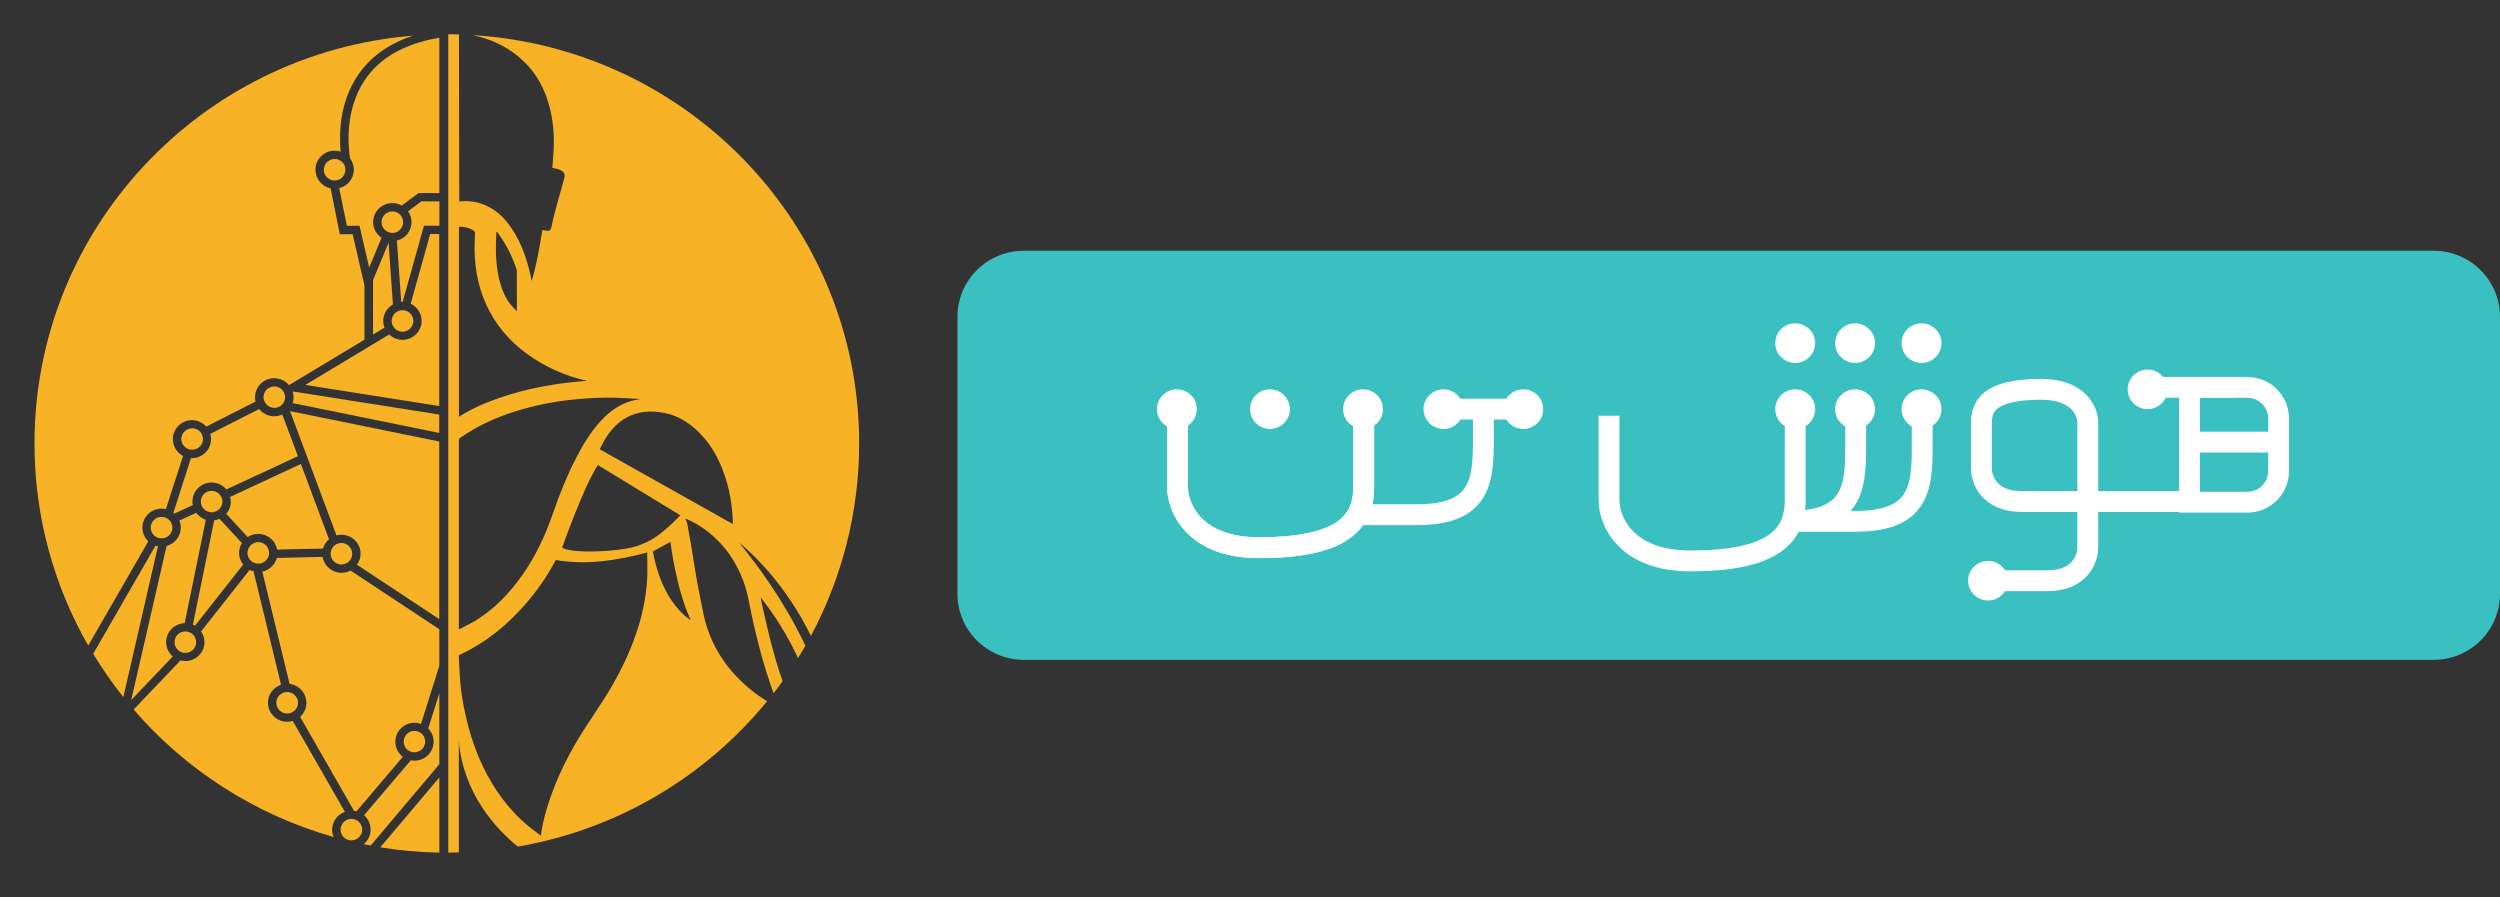 <svg width="156" height="56" viewBox="0 0 156 56" fill="none" xmlns="http://www.w3.org/2000/svg">
<rect x="0" y="0" width="156" height="56" fill="#333333" stroke="none"/>
<path d="M22.377 51.271C22.259 51.165 22.101 51.098 21.926 51.098C21.875 51.098 21.83 51.103 21.785 51.114C21.481 51.182 21.25 51.45 21.25 51.769C21.25 52.138 21.554 52.44 21.926 52.44C22.298 52.44 22.602 52.138 22.602 51.769C22.602 51.573 22.512 51.394 22.377 51.271Z" fill="#F8B226"/>
<path d="M45.733 32.621C45.733 32.644 45.733 32.661 45.728 32.7C42.955 31.145 40.2 29.59 37.422 28.035C37.518 27.857 37.602 27.672 37.703 27.499C37.996 26.984 38.363 26.537 38.859 26.201C39.541 25.743 40.301 25.614 41.107 25.709C42.133 25.826 42.967 26.313 43.671 27.034C44.161 27.532 44.544 28.108 44.843 28.735C45.429 29.965 45.694 31.268 45.733 32.621ZM39.941 24.909C38.904 25.038 38.109 25.569 37.433 26.324C36.853 26.973 36.402 27.711 36.002 28.477C35.388 29.646 34.908 30.865 34.475 32.113C34.013 33.449 33.415 34.713 32.598 35.876C31.804 37.006 30.863 37.99 29.679 38.723C29.381 38.907 29.054 39.053 28.744 39.221C28.71 39.237 28.676 39.243 28.631 39.26V39.154C28.631 35.261 28.631 31.374 28.631 27.482C28.631 27.404 28.654 27.364 28.715 27.32C29.78 26.576 30.953 26.045 32.187 25.659C33.325 25.306 34.492 25.066 35.675 24.943C36.588 24.848 37.506 24.792 38.425 24.82C38.904 24.837 39.383 24.87 39.867 24.892C39.896 24.898 39.918 24.904 39.941 24.909ZM36.593 23.763C36.475 23.774 36.357 23.785 36.238 23.796C34.514 23.942 32.829 24.255 31.189 24.82C30.31 25.122 29.459 25.485 28.67 25.983C28.665 25.989 28.654 25.989 28.637 26V14.149C28.98 14.138 29.296 14.216 29.578 14.406C29.611 14.429 29.64 14.496 29.64 14.546C29.634 14.887 29.606 15.234 29.611 15.575C29.634 16.918 29.899 18.204 30.536 19.406C31.195 20.648 32.142 21.621 33.319 22.381C34.306 23.013 35.365 23.472 36.514 23.735C36.543 23.735 36.565 23.746 36.593 23.763ZM32.254 19.339C32.254 19.356 32.254 19.367 32.249 19.384C32.243 19.389 32.232 19.395 32.226 19.401C32.091 19.255 31.95 19.115 31.826 18.959C31.477 18.5 31.279 17.974 31.15 17.421C30.975 16.688 30.924 15.939 30.947 15.189C30.953 14.954 30.97 14.72 30.975 14.479C30.986 14.473 31.003 14.468 31.015 14.462C31.161 14.675 31.319 14.887 31.454 15.105C31.781 15.637 32.029 16.207 32.232 16.794C32.243 16.828 32.249 16.862 32.249 16.89C32.254 17.712 32.254 18.528 32.254 19.339ZM28.631 40.954C28.625 40.898 28.648 40.876 28.699 40.854C30.271 40.121 31.584 39.064 32.722 37.772C33.477 36.917 34.136 35.988 34.66 34.976C34.666 34.965 34.672 34.959 34.677 34.948C36.616 35.267 38.498 34.981 40.386 34.473C40.391 34.914 40.403 35.351 40.397 35.787C40.386 36.318 40.33 36.844 40.245 37.37C40.127 38.102 39.941 38.824 39.698 39.528C39.214 40.954 38.526 42.291 37.726 43.566C37.298 44.243 36.841 44.897 36.413 45.574C35.511 46.983 34.768 48.471 34.243 50.065C34.041 50.674 33.877 51.295 33.781 51.933C33.77 52 33.765 52.072 33.759 52.14H33.742C33.657 52.072 33.567 52.011 33.483 51.944C32.13 50.971 31.116 49.712 30.35 48.253C29.724 47.062 29.302 45.798 29.02 44.483C28.879 43.835 28.772 43.186 28.715 42.526C28.67 42 28.659 41.474 28.631 40.954ZM40.093 33.936C39.242 34.417 35.686 34.601 35.078 34.171C35.078 34.171 36.424 30.34 37.309 29.02C39.028 30.066 40.735 31.106 42.454 32.157C41.434 33.203 40.718 33.723 40.093 33.936ZM40.741 34.411L41.834 33.807C41.834 33.807 42.195 36.822 43.108 38.695C43.108 38.695 41.327 37.727 40.741 34.411ZM53.611 27.672C53.611 14.11 42.955 3.02 29.505 2.192C30.772 2.461 31.899 3.02 32.818 3.965C33.533 4.698 33.99 5.581 34.261 6.56C34.497 7.404 34.582 8.271 34.553 9.144C34.542 9.574 34.497 10.011 34.469 10.441C34.469 10.452 34.469 10.464 34.469 10.475C34.593 10.503 34.711 10.525 34.835 10.559C34.903 10.575 34.965 10.609 35.027 10.643C35.213 10.749 35.269 10.9 35.213 11.095C35.01 11.823 34.813 12.55 34.615 13.277C34.536 13.562 34.48 13.853 34.413 14.143C34.407 14.16 34.407 14.171 34.401 14.188C34.339 14.401 34.289 14.429 34.069 14.39C33.996 14.378 33.922 14.367 33.843 14.35C33.669 15.419 33.494 16.487 33.178 17.533C33.15 17.387 33.122 17.242 33.088 17.102C32.857 16.101 32.519 15.139 31.945 14.278C31.595 13.752 31.178 13.299 30.626 12.98C30.045 12.639 29.414 12.505 28.744 12.561C28.721 12.561 28.693 12.561 28.659 12.561C28.654 9.088 28.648 5.62 28.637 2.147C28.389 2.142 28.225 2.136 27.972 2.136V53.202C28.22 53.202 28.383 53.197 28.631 53.191V46.212C28.896 49.561 31.02 51.776 32.311 52.828C38.56 51.754 44.032 48.443 47.869 43.756C47.131 43.309 46.472 42.766 45.88 42.129C45.322 41.531 44.866 40.865 44.511 40.132C44.218 39.528 44.009 38.896 43.88 38.236C43.761 37.616 43.626 37.001 43.513 36.38C43.378 35.619 43.26 34.853 43.136 34.092C43.057 33.628 42.972 33.158 42.888 32.694C42.865 32.588 42.82 32.487 42.775 32.364C43.203 32.532 43.575 32.745 43.925 32.996C44.792 33.611 45.469 34.389 45.97 35.328C46.291 35.932 46.522 36.564 46.669 37.23C46.776 37.733 46.866 38.236 46.979 38.734C47.092 39.249 47.221 39.763 47.351 40.272C47.604 41.284 47.92 42.274 48.269 43.259C48.461 43.013 48.653 42.755 48.833 42.504C48.748 42.263 48.664 42.023 48.585 41.776C48.433 41.301 48.303 40.82 48.173 40.339C48.055 39.903 47.948 39.461 47.847 39.025C47.751 38.617 47.655 38.209 47.565 37.8C47.525 37.627 47.492 37.453 47.464 37.275C48.399 38.46 49.177 39.718 49.796 41.066C49.954 40.809 50.106 40.552 50.258 40.294C50.061 39.881 49.853 39.472 49.639 39.07C48.985 37.845 48.236 36.676 47.424 35.552C47.035 35.01 46.618 34.489 46.212 33.958C46.196 33.941 46.184 33.919 46.184 33.891C46.353 34.048 46.528 34.199 46.697 34.361C47.875 35.462 48.872 36.704 49.718 38.074C50.039 38.594 50.332 39.131 50.602 39.679C52.518 36.083 53.611 32.006 53.611 27.672Z" fill="#F8B226"/>
<path d="M23.73 52.873C24.93 53.069 26.164 53.181 27.415 53.203V48.511L23.73 52.873Z" fill="#F8B226"/>
<path d="M21.548 10.665C21.554 10.642 21.554 10.614 21.554 10.586C21.554 10.396 21.475 10.223 21.345 10.105C21.227 9.988 21.058 9.921 20.883 9.921C20.511 9.921 20.207 10.223 20.207 10.592C20.207 10.821 20.325 11.028 20.506 11.151C20.613 11.224 20.742 11.263 20.878 11.263C20.94 11.263 21.002 11.252 21.058 11.241C21.323 11.162 21.52 10.939 21.548 10.665Z" fill="#F8B226"/>
<path d="M11.591 27.934C11.703 28.018 11.838 28.063 11.991 28.063C12.03 28.063 12.064 28.057 12.103 28.052C12.425 28.001 12.667 27.722 12.667 27.392C12.667 27.364 12.667 27.336 12.661 27.308C12.639 27.123 12.537 26.966 12.396 26.86C12.284 26.776 12.143 26.726 11.991 26.726C11.619 26.726 11.315 27.028 11.315 27.397C11.315 27.615 11.421 27.811 11.591 27.934Z" fill="#F8B226"/>
<path d="M25.154 13.858C25.154 13.724 25.115 13.601 25.047 13.494C24.946 13.338 24.771 13.226 24.58 13.198C24.546 13.192 24.518 13.192 24.484 13.192C24.112 13.192 23.808 13.494 23.808 13.864C23.808 14.054 23.887 14.222 24.016 14.345C24.073 14.395 24.134 14.44 24.202 14.473C24.287 14.512 24.382 14.535 24.484 14.535C24.489 14.535 24.495 14.535 24.506 14.535C24.585 14.535 24.659 14.518 24.732 14.49C24.974 14.384 25.154 14.143 25.154 13.858Z" fill="#F8B226"/>
<path d="M16.662 25.271C16.78 25.383 16.944 25.451 17.119 25.451C17.231 25.451 17.338 25.422 17.434 25.372C17.569 25.299 17.671 25.188 17.733 25.053C17.772 24.97 17.789 24.88 17.789 24.785C17.789 24.606 17.722 24.449 17.609 24.326C17.603 24.321 17.592 24.309 17.586 24.304C17.462 24.186 17.299 24.114 17.119 24.114C16.747 24.114 16.442 24.416 16.442 24.785C16.442 24.791 16.442 24.796 16.442 24.802C16.454 24.986 16.538 25.154 16.662 25.271Z" fill="#F8B226"/>
<path d="M27.409 43.28L26.721 45.456C26.93 45.668 27.06 45.959 27.06 46.278C27.06 46.932 26.524 47.464 25.865 47.464C25.786 47.464 25.707 47.458 25.634 47.441L22.715 50.869C22.968 51.087 23.126 51.406 23.126 51.764C23.126 52.133 22.957 52.463 22.692 52.676C22.839 52.704 22.985 52.732 23.132 52.76L27.415 47.687V43.28H27.409Z" fill="#F8B226"/>
<path d="M9.704 34.048L5.815 40.798C6.385 41.738 7.016 42.643 7.698 43.499L9.856 34.087C9.805 34.081 9.754 34.065 9.704 34.048Z" fill="#F8B226"/>
<path d="M8.886 32.924C8.886 32.27 9.422 31.738 10.081 31.738C10.177 31.738 10.267 31.749 10.351 31.772L11.422 28.45C11.045 28.248 10.785 27.857 10.785 27.404C10.785 26.75 11.321 26.218 11.98 26.218C12.335 26.218 12.656 26.375 12.876 26.621L15.947 25.055C15.925 24.971 15.913 24.882 15.913 24.787C15.913 24.132 16.448 23.601 17.108 23.601C17.48 23.601 17.812 23.769 18.032 24.032L22.743 21.196V17.818L22.005 14.614H21.204L20.63 11.75C20.089 11.638 19.683 11.158 19.683 10.587C19.683 9.933 20.218 9.401 20.878 9.401C21.007 9.401 21.137 9.424 21.255 9.463C21.154 8.372 21.176 6.432 22.303 4.737C23.081 3.568 24.242 2.729 25.775 2.226C12.549 3.289 2.152 14.278 2.152 27.672C2.152 32.258 3.375 36.565 5.505 40.284L9.253 33.779C9.027 33.561 8.886 33.259 8.886 32.924Z" fill="#F8B226"/>
<path d="M21.52 50.657L18.269 44.986C18.156 45.02 18.038 45.037 17.914 45.037C17.255 45.037 16.719 44.505 16.719 43.851C16.719 43.325 17.063 42.884 17.536 42.727L15.829 35.686L15.897 35.669C15.784 35.647 15.677 35.613 15.575 35.563L12.549 39.4C12.679 39.59 12.758 39.819 12.758 40.065C12.758 40.719 12.222 41.251 11.563 41.251C11.456 41.251 11.355 41.234 11.259 41.212L8.34 44.276C11.58 48.029 15.902 50.836 20.822 52.229C20.76 52.089 20.726 51.932 20.726 51.765C20.731 51.256 21.058 50.819 21.52 50.657Z" fill="#F8B226"/>
<path d="M18.207 43.248C18.117 43.209 18.021 43.181 17.919 43.181C17.829 43.181 17.745 43.197 17.666 43.231C17.418 43.332 17.243 43.572 17.243 43.852C17.243 44.221 17.547 44.523 17.919 44.523C17.948 44.523 17.976 44.523 18.004 44.517C18.19 44.495 18.348 44.4 18.455 44.26C18.539 44.148 18.596 44.008 18.596 43.857C18.59 43.583 18.432 43.354 18.207 43.248Z" fill="#F8B226"/>
<path d="M16.708 34.819C16.759 34.724 16.793 34.618 16.793 34.5C16.793 34.433 16.782 34.36 16.759 34.299C16.674 34.031 16.415 33.829 16.117 33.829C16.009 33.829 15.908 33.857 15.818 33.902C15.655 33.98 15.53 34.126 15.474 34.299C15.452 34.36 15.44 34.433 15.44 34.5C15.44 34.869 15.745 35.171 16.117 35.171C16.376 35.171 16.596 35.026 16.708 34.819Z" fill="#F8B226"/>
<path d="M26.113 45.656C26.034 45.628 25.949 45.606 25.865 45.606C25.493 45.606 25.189 45.908 25.189 46.277C25.189 46.501 25.301 46.702 25.47 46.819C25.583 46.898 25.712 46.943 25.859 46.943C25.938 46.943 26.011 46.931 26.079 46.903C26.344 46.814 26.53 46.562 26.53 46.272C26.53 46.215 26.524 46.16 26.507 46.109C26.468 45.908 26.316 45.74 26.113 45.656Z" fill="#F8B226"/>
<path d="M11.929 39.507C11.901 39.49 11.873 39.474 11.845 39.462C11.76 39.423 11.665 39.401 11.569 39.401C11.518 39.401 11.467 39.406 11.417 39.417C11.118 39.485 10.893 39.753 10.893 40.072C10.893 40.284 10.988 40.469 11.14 40.592C11.259 40.687 11.405 40.743 11.563 40.743C11.602 40.743 11.642 40.737 11.681 40.732C11.997 40.676 12.239 40.402 12.239 40.072C12.239 39.994 12.228 39.921 12.2 39.854C12.155 39.708 12.053 39.591 11.929 39.507Z" fill="#F8B226"/>
<path d="M10.758 32.924C10.758 32.846 10.741 32.773 10.718 32.7C10.639 32.477 10.437 32.303 10.194 32.264C10.16 32.258 10.121 32.253 10.082 32.253C9.71 32.253 9.405 32.555 9.405 32.924C9.405 33.293 9.71 33.595 10.082 33.595C10.453 33.595 10.758 33.293 10.758 32.924Z" fill="#F8B226"/>
<path d="M13.626 30.777C13.513 30.687 13.366 30.631 13.203 30.631C12.836 30.631 12.538 30.922 12.532 31.286C12.532 31.291 12.532 31.291 12.532 31.297C12.532 31.481 12.605 31.643 12.729 31.767C12.853 31.89 13.023 31.968 13.208 31.968C13.242 31.968 13.276 31.962 13.31 31.957C13.496 31.929 13.659 31.823 13.761 31.677C13.834 31.571 13.879 31.437 13.879 31.297C13.879 31.274 13.879 31.252 13.873 31.23C13.862 31.051 13.766 30.889 13.626 30.777Z" fill="#F8B226"/>
<path d="M21.306 35.223C21.526 35.223 21.723 35.117 21.841 34.954C21.926 34.842 21.977 34.703 21.977 34.552C21.977 34.182 21.672 33.88 21.3 33.88C21.255 33.88 21.216 33.886 21.177 33.892C20.991 33.925 20.827 34.037 20.731 34.194C20.726 34.199 20.72 34.21 20.72 34.216C20.664 34.317 20.63 34.429 20.63 34.552C20.63 34.619 20.641 34.68 20.658 34.736C20.737 35.016 20.996 35.223 21.306 35.223Z" fill="#F8B226"/>
<path d="M22.748 5.016C21.531 6.851 21.717 9.071 21.841 9.882C21.988 10.078 22.078 10.324 22.078 10.587C22.078 11.146 21.689 11.616 21.165 11.739L21.644 14.088H22.433L23.036 16.699L23.808 14.837C23.492 14.624 23.284 14.261 23.284 13.858C23.284 13.204 23.819 12.673 24.479 12.673C24.693 12.673 24.895 12.729 25.07 12.829L26.118 12.046H27.414V2.371H27.33C25.211 2.74 23.667 3.629 22.748 5.016Z" fill="#F8B226"/>
<path d="M23.278 20.877L23.994 20.446C23.943 20.317 23.915 20.172 23.915 20.027C23.915 19.585 24.157 19.204 24.518 18.998L24.248 15.139L23.278 17.476V20.877Z" fill="#F8B226"/>
<path d="M25.628 18.953C26.028 19.143 26.31 19.551 26.31 20.021C26.31 20.675 25.774 21.206 25.115 21.206C24.794 21.206 24.501 21.078 24.287 20.871L19.052 24.02L27.409 25.339V14.602H26.845L25.628 18.953Z" fill="#F8B226"/>
<path d="M15.456 33.51C15.648 33.387 15.873 33.315 16.116 33.315C16.702 33.315 17.192 33.734 17.293 34.293L20.15 34.232C20.218 34.002 20.348 33.801 20.528 33.65L18.776 28.952L14.363 31.005C14.386 31.1 14.403 31.195 14.403 31.296C14.403 31.587 14.296 31.855 14.115 32.062L15.456 33.51Z" fill="#F8B226"/>
<path d="M24.456 20.172C24.496 20.351 24.608 20.503 24.761 20.598C24.862 20.659 24.986 20.698 25.116 20.698C25.488 20.698 25.792 20.396 25.792 20.027C25.792 19.792 25.674 19.591 25.488 19.468C25.381 19.395 25.251 19.356 25.116 19.356C25.065 19.356 25.02 19.362 24.969 19.373C24.665 19.44 24.439 19.708 24.439 20.027C24.439 20.072 24.445 20.122 24.456 20.172Z" fill="#F8B226"/>
<path d="M20.996 33.406C21.092 33.378 21.199 33.367 21.306 33.367C21.965 33.367 22.501 33.898 22.501 34.553C22.501 34.81 22.416 35.045 22.275 35.24L27.409 38.635V27.551L18.1 25.655L20.996 33.406Z" fill="#F8B226"/>
<path d="M25.464 13.183C25.6 13.373 25.679 13.608 25.679 13.86C25.679 14.419 25.29 14.889 24.766 15.011L25.036 18.843C25.064 18.843 25.093 18.837 25.121 18.837H25.126L26.456 14.083H27.42V12.562H26.298L25.464 13.183Z" fill="#F8B226"/>
<path d="M18.32 24.779C18.32 24.907 18.297 25.036 18.258 25.153L27.409 27.016V25.869L18.264 24.426C18.303 24.538 18.32 24.655 18.32 24.779Z" fill="#F8B226"/>
<path d="M15.096 33.885L13.698 32.375C13.597 32.42 13.484 32.453 13.366 32.47L12.036 38.974C12.081 38.997 12.126 39.019 12.171 39.041L15.175 35.227C15.017 35.026 14.916 34.769 14.916 34.495C14.921 34.276 14.983 34.064 15.096 33.885Z" fill="#F8B226"/>
<path d="M21.305 35.742C20.714 35.742 20.224 35.312 20.128 34.752L17.276 34.814C17.158 35.245 16.809 35.575 16.369 35.67L18.071 42.677C18.663 42.75 19.119 43.248 19.119 43.857C19.119 44.204 18.967 44.517 18.73 44.735L22.089 50.596C22.14 50.602 22.19 50.613 22.241 50.63L25.137 47.224C24.85 47.006 24.67 46.665 24.67 46.284C24.67 45.63 25.205 45.099 25.864 45.099C26.005 45.099 26.14 45.127 26.27 45.172L27.414 41.547V39.266L21.875 35.603C21.706 35.692 21.508 35.742 21.305 35.742Z" fill="#F8B226"/>
<path d="M10.368 40.071C10.368 39.428 10.881 38.908 11.524 38.886L12.842 32.432C12.6 32.353 12.386 32.197 12.239 31.996L11.191 32.482C11.247 32.622 11.281 32.767 11.281 32.924C11.281 33.472 10.904 33.931 10.396 34.07L8.188 43.684L10.78 40.961C10.532 40.748 10.368 40.429 10.368 40.071Z" fill="#F8B226"/>
<path d="M12.031 31.518C12.02 31.445 12.008 31.373 12.008 31.295C12.008 30.64 12.544 30.109 13.203 30.109C13.575 30.109 13.907 30.277 14.127 30.54L18.59 28.465L17.615 25.864C17.463 25.931 17.294 25.976 17.114 25.976C16.731 25.976 16.392 25.797 16.173 25.523L13.124 27.072C13.152 27.178 13.169 27.285 13.169 27.402C13.169 28.056 12.634 28.588 11.975 28.588C11.958 28.588 11.935 28.588 11.918 28.582L10.819 31.999C10.842 32.016 10.859 32.033 10.876 32.05L12.031 31.518Z" fill="#F8B226"/>
<path d="M151.851 15.647H63.894C61.603 15.647 59.745 17.491 59.745 19.765V37.059C59.745 39.333 61.603 41.176 63.894 41.176H151.851C154.143 41.176 156 39.333 156 37.059V19.765C156 17.491 154.143 15.647 151.851 15.647Z" fill="#3BC0C1"/>
<path d="M84.639 32.117C86.99 32.117 84.099 32.117 88.414 32.117C92.729 32.117 92.563 29.647 92.563 26.765V25.529" stroke="white" stroke-width="1.3"/>
<path d="M112.021 32.53C114.372 32.53 111.482 32.53 115.797 32.53C120.112 32.53 119.946 30.059 119.946 27.177V25.941" stroke="white" stroke-width="1.3"/>
<path d="M111.647 32.53C115.962 32.53 115.796 30.059 115.796 27.177V25.941" stroke="white" stroke-width="1.3"/>
<path d="M130.277 26.353V31.294H126.128C124.137 31.294 123.639 29.921 123.639 29.235V26.353C123.639 25.117 124.468 24.294 127.373 24.294C129.696 24.294 130.277 25.666 130.277 26.353Z" stroke="white" stroke-width="1.3"/>
<path d="M136.915 27.588C137.74 27.588 142.266 27.588 142.724 27.588" stroke="white" stroke-width="1.3"/>
<path d="M133.596 24.169C134.421 24.169 138.946 24.169 139.404 24.169" stroke="white" stroke-width="1.3"/>
<path d="M130.276 31.294C131.218 31.294 136.391 31.294 136.915 31.294" stroke="white" stroke-width="1.3"/>
<path d="M73.478 25.118V30.402C73.478 31.66 74.494 34.176 78.56 34.176C83.643 34.176 85.095 32.667 85.095 30.402C85.095 28.59 85.095 26.124 85.095 25.118" stroke="white" stroke-width="1.3"/>
<path d="M73.478 25.118V30.402C73.478 31.66 74.494 34.176 78.56 34.176C83.643 34.176 85.095 32.667 85.095 30.402C85.095 28.59 85.095 26.124 85.095 25.118" stroke="white" stroke-width="1.3"/>
<path d="M100.404 25.941V31.226C100.404 32.484 101.421 35 105.487 35C110.569 35 112.021 33.49 112.021 31.226C112.021 29.414 112.021 26.948 112.021 25.941" stroke="white" stroke-width="1.3"/>
<path d="M130.277 31.294C130.277 32.282 130.277 33.627 130.277 34.176C130.277 34.862 129.779 36.235 127.788 36.235H123.639" stroke="white" stroke-width="1.3"/>
<path d="M90.074 26.765C90.761 26.765 91.319 26.212 91.319 25.529C91.319 24.847 90.761 24.294 90.074 24.294C89.386 24.294 88.829 24.847 88.829 25.529C88.829 26.212 89.386 26.765 90.074 26.765Z" fill="white"/>
<path d="M134.01 25.529C134.697 25.529 135.255 24.976 135.255 24.294C135.255 23.612 134.697 23.059 134.01 23.059C133.323 23.059 132.766 23.612 132.766 24.294C132.766 24.976 133.323 25.529 134.01 25.529Z" fill="white"/>
<path d="M124.053 37.471C124.74 37.471 125.298 36.917 125.298 36.235C125.298 35.553 124.74 35 124.053 35C123.366 35 122.809 35.553 122.809 36.235C122.809 36.917 123.366 37.471 124.053 37.471Z" fill="white"/>
<path d="M95.052 26.765C95.739 26.765 96.297 26.212 96.297 25.529C96.297 24.847 95.739 24.294 95.052 24.294C94.364 24.294 93.808 24.847 93.808 25.529C93.808 26.212 94.364 26.765 95.052 26.765Z" fill="white"/>
<path d="M112.021 26.765C112.708 26.765 113.266 26.212 113.266 25.529C113.266 24.847 112.708 24.294 112.021 24.294C111.334 24.294 110.776 24.847 110.776 25.529C110.776 26.212 111.334 26.765 112.021 26.765Z" fill="white"/>
<path d="M115.755 26.765C116.442 26.765 117 26.212 117 25.529C117 24.847 116.442 24.294 115.755 24.294C115.068 24.294 114.511 24.847 114.511 25.529C114.511 26.212 115.068 26.765 115.755 26.765Z" fill="white"/>
<path d="M119.904 26.765C120.591 26.765 121.149 26.212 121.149 25.529C121.149 24.847 120.591 24.294 119.904 24.294C119.217 24.294 118.659 24.847 118.659 25.529C118.659 26.212 119.217 26.765 119.904 26.765Z" fill="white"/>
<path d="M112.021 22.647C112.708 22.647 113.266 22.094 113.266 21.412C113.266 20.729 112.708 20.176 112.021 20.176C111.334 20.176 110.776 20.729 110.776 21.412C110.776 22.094 111.334 22.647 112.021 22.647Z" fill="white"/>
<path d="M115.755 22.647C116.442 22.647 117 22.094 117 21.412C117 20.729 116.442 20.176 115.755 20.176C115.068 20.176 114.511 20.729 114.511 21.412C114.511 22.094 115.068 22.647 115.755 22.647Z" fill="white"/>
<path d="M119.904 22.647C120.591 22.647 121.149 22.094 121.149 21.412C121.149 20.729 120.591 20.176 119.904 20.176C119.217 20.176 118.659 20.729 118.659 21.412C118.659 22.094 119.217 22.647 119.904 22.647Z" fill="white"/>
<path d="M90.488 25.529H95.052" stroke="white" stroke-width="1.3"/>
<path d="M73.436 26.765C74.124 26.765 74.681 26.212 74.681 25.529C74.681 24.847 74.124 24.294 73.436 24.294C72.749 24.294 72.191 24.847 72.191 25.529C72.191 26.212 72.749 26.765 73.436 26.765Z" fill="white"/>
<path d="M85.053 26.765C85.74 26.765 86.298 26.212 86.298 25.529C86.298 24.847 85.74 24.294 85.053 24.294C84.366 24.294 83.809 24.847 83.809 25.529C83.809 26.212 84.366 26.765 85.053 26.765Z" fill="white"/>
<path d="M79.245 26.765C79.932 26.765 80.489 26.212 80.489 25.529C80.489 24.847 79.932 24.294 79.245 24.294C78.557 24.294 78 24.847 78 25.529C78 26.212 78.557 26.765 79.245 26.765Z" fill="white"/>
<path d="M136.624 24.172H140.234C141.311 24.172 142.184 25.038 142.184 26.107V29.401C142.184 30.47 141.311 31.337 140.234 31.337H136.624V24.172Z" stroke="white" stroke-width="1.3"/>
</svg>
